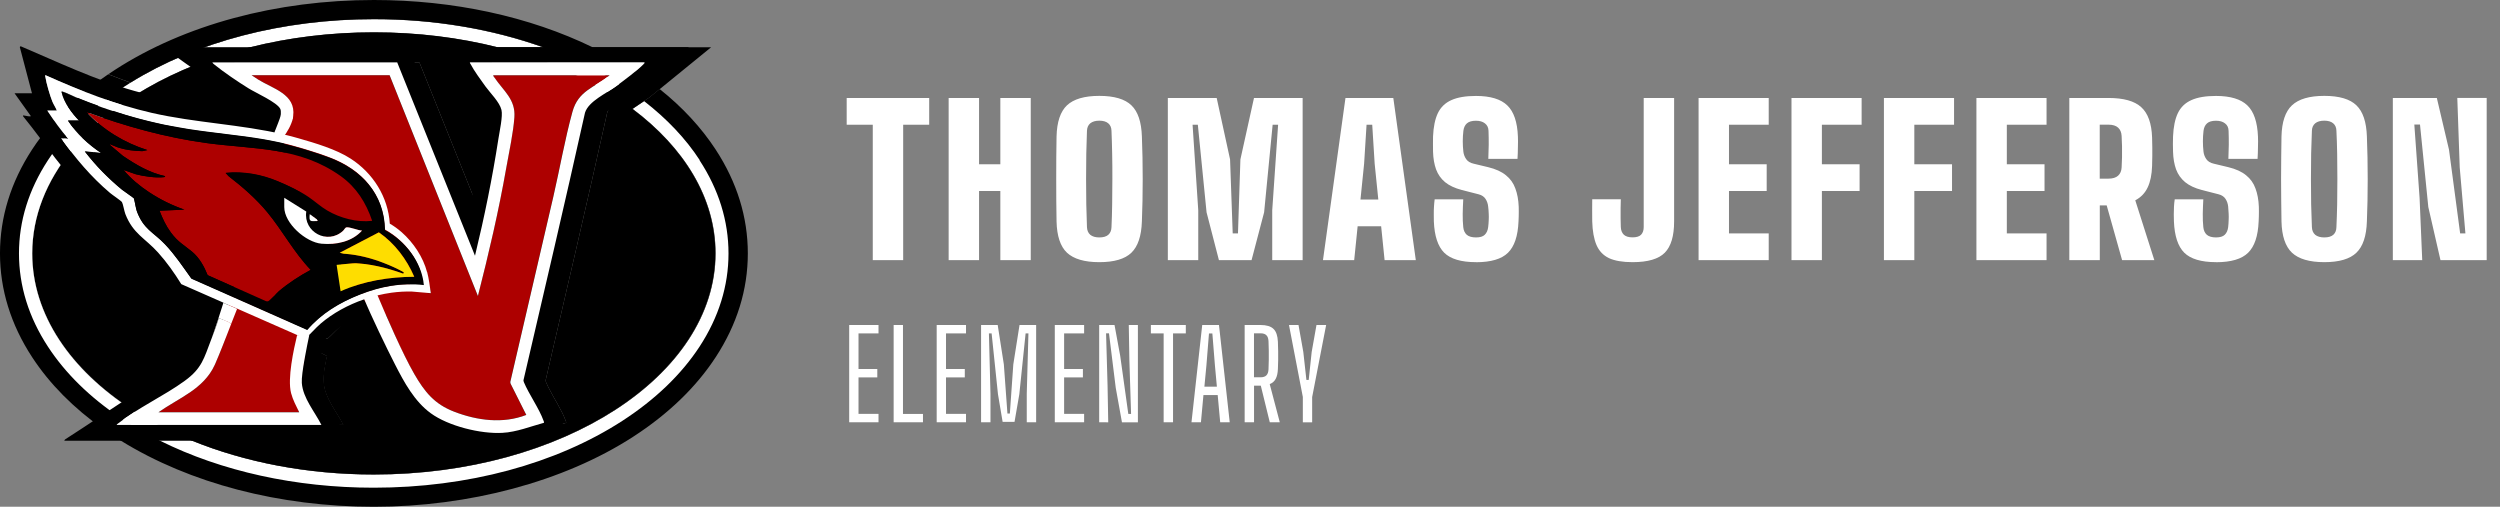 <svg viewBox="0 0 370 75" xmlns="http://www.w3.org/2000/svg" xmlns:xlink="http://www.w3.org/1999/xlink"><rect x="0" y="0" width="370" height="75" fill="#808080" stroke="none"/><clipPath id="a"><path d="m0 0h110.68v75h-110.68z"/></clipPath><g clip-path="url(#a)"><path d="m33.55 46.13c-.79 2.3-1.61 4.62-2.64 6.82-2.01 2.15-4.89 3.52-7.38 5.13-1.31.85-2.62 1.71-3.92 2.57-9.17-5.92-14.83-14.11-14.83-23.16 0-5.51 2.1-10.69 5.81-15.25 1.88 2.47 3.81 4.9 6.13 6.98.51.46 1.96 1.47 2.27 1.87.16.2.58 1.67.79 2.1 1.39 2.92 3.32 3.74 5.27 5.99 1.24 1.43 2.26 3.03 3.29 4.61l5.21 2.32z"/><path d="m50.84 62.89h-27.41c-.58-.31-1.15-.62-1.71-.94 2.79-1.99 6.18-3.6 8.91-5.59 2.53-1.84 2.83-3.32 3.9-6.11.4-1.04.8-2.08 1.12-3.15.06-.05 1.25.47 1.44.56.15.06.26.21.28.22 3.1 1.36 6.22 2.7 9.32 4.07.05.02.18.01.29.06.19.09 1.4.62 1.43.69-.28 1.33-.57 2.6-.47 3.98.17 2.26 1.92 4.25 2.9 6.21z"/><path d="m67.04 43.43-2.78-.24c-4.63-.16-9.99 1.73-13.51 4.73-.81.7-1.51 1.55-2.31 2.23l-18.34-8.07c-1.02-1.63-2.14-3.23-3.43-4.67-1.92-2.13-3.71-2.77-4.85-5.71-.16-.42-.36-1.53-.5-1.76-.13-.2-1.45-1.1-1.77-1.36-2.81-2.38-5.1-5.11-7.24-8.09l1.09.08c-.22-.24-.44-.49-.65-.74.38-.38.76-.75 1.16-1.12.31-.28.62-.56.94-.84.02-.02.04-.03.06-.05.42-.36.84-.71 1.28-1.05.03-.02.06-.05.08-.07.45-.36.91-.7 1.39-1.04.42-.3.85-.6 1.28-.89 2.21.77 4.45 1.44 6.74 1.96 7.24 1.66 14.62 1.71 21.75 3.77 2.47.71 5.57 1.62 7.71 3.01 3.31 2.13 5.54 5.65 5.79 9.62 2.56 1.47 4.77 4.3 5.51 7.16.27 1.03.41 2.11.55 3.16z"/><path d="m91.57 14.67c-.8.59-1.47 1.25-1.71 2.02-2.94 13.23-6.04 26.41-9.11 39.61l.05.24c.1.25.22.5.35.76.82 1.64 2 3.38 2.58 4.99.04.1.08.18.06.29-2.02.55-4.02 1.37-6.14 1.49-2.23.13-5.22-.4-7.72-1.38-1.1-.43-2.11-.95-2.91-1.53-2.4-1.75-3.93-4.58-5.26-7.18-1.29-2.51-2.41-5.13-3.48-7.74.59-.22 1.19-.34 1.8-.47 1.57-.33 2.97-.37 4.58-.32l5.05.39c-.45-2.36-.57-4.95-1.33-7.23-.73-2.17-2.46-4.63-4.15-6.17-.21-.19-1.15-.84-1.21-.98-.22-.47-.35-1.82-.57-2.48-2.42-7.33-9.35-9.58-16.07-11.43-.28-.08-1.34-.24-1.49-.35-.13-.09.05-.68-.12-1.06-.39-.85-2.92-2.06-4.23-2.78-.18-.1-.34-.19-.46-.27-1.56-.96-3.71-2.42-5.12-3.57-.09-.07-.21-.16-.24-.27h27.36l11.51 28.61c1.39-5.72 2.57-11.5 3.47-17.33.16-1.06.67-3.32.45-4.25-.27-1.15-1.67-2.51-2.38-3.49-.66-.92-1.69-2.32-2.19-3.29-.05-.09-.12-.14-.1-.26h8.09c1.52.58 2.98 1.2 4.39 1.88 1.6.76 3.13 1.59 4.58 2.47.57.34 1.13.7 1.67 1.06z"/><path d="m105.93 22.15c-2.14-3.27-4.91-6.27-8.3-8.97l-1.52 1.23-.8.54-1.7 1.15c7.66 5.74 12.29 13.21 12.29 21.39 0 18.08-22.64 32.73-50.57 32.73-9.87 0-19.08-1.83-26.86-4.99-1.76-.72-3.45-1.5-5.05-2.34-.58-.31-1.15-.62-1.71-.94-.72-.42-1.43-.85-2.12-1.29-9.17-5.92-14.83-14.11-14.83-23.16 0-5.51 2.1-10.69 5.81-15.25.68-.83 1.41-1.65 2.2-2.43.38-.38.76-.75 1.16-1.12.31-.28.62-.56.94-.84.02-.02.04-.03.06-.05.42-.36.84-.71 1.28-1.05.03-.02.06-.05.08-.07.45-.36.91-.7 1.39-1.04.42-.3.85-.6 1.28-.89.89-.6 1.81-1.17 2.77-1.72 8.93-5.14 20.7-8.26 33.59-8.26 6.47 0 12.66.79 18.35 2.22h6.73c-7.61-2.72-16.18-4.17-25.08-4.17-13.51 0-26.26 3.33-36.02 9.4-1.1-.39-2.19-.81-3.28-1.24-.82.56-1.62 1.13-2.38 1.73-.37.28-.73.57-1.09.87-.05.04-.1.08-.15.12-.49.4-.97.81-1.43 1.23-1.22 1.1-2.34 2.24-3.37 3.43-1.06 1.22-2.02 2.48-2.87 3.79-3.13 4.81-4.73 9.98-4.73 15.34s1.6 10.53 4.75 15.35c2.59 3.96 6.13 7.54 10.54 10.65.55.39 1.12.77 1.7 1.15.31.2.62.39.93.59 10.2 6.3 23.43 9.76 37.42 9.76s28.04-3.68 38.35-10.35c5.21-3.37 9.33-7.34 12.24-11.8 3.15-4.82 4.75-9.99 4.75-15.35s-1.6-10.53-4.75-15.35zm-16.03-8.54c.57.34 1.13.7 1.67 1.06.56-.41 1.18-.79 1.76-1.15.43-.27.84-.53 1.18-.78.36-.27.8-.6 1.27-.95-.68-.49-1.37-.96-2.09-1.43-.58-.37-1.16-.74-1.76-1.09h-11.01c1.52.58 2.98 1.2 4.39 1.88 1.6.76 3.13 1.59 4.58 2.47z"/><path d="m103.56 23.7c-2.08-3.19-4.85-6.11-8.24-8.74l-1.7 1.15c7.66 5.74 12.29 13.21 12.29 21.39 0 18.08-22.64 32.73-50.57 32.73-9.87 0-19.08-1.83-26.86-4.99-1.76-.72-3.45-1.5-5.05-2.34-.58-.31-1.15-.62-1.71-.94-.72-.42-1.43-.85-2.12-1.29-9.17-5.92-14.83-14.11-14.83-23.16 0-5.51 2.1-10.69 5.81-15.25.68-.83 1.41-1.65 2.2-2.43.38-.38.76-.75 1.16-1.12.31-.28.62-.56.94-.84.02-.02.04-.03.06-.05.42-.36.84-.71 1.28-1.05.03-.02.06-.05.08-.07.45-.36.91-.7 1.39-1.04.42-.3.85-.6 1.28-.89.89-.6 1.81-1.17 2.77-1.72 8.93-5.14 20.7-8.26 33.59-8.26 6.47 0 12.66.79 18.35 2.22h6.73c-7.61-2.72-16.18-4.17-25.08-4.17-13.51 0-26.26 3.33-36.02 9.4-.27.16-.53.33-.79.5-.61.4-1.21.8-1.79 1.21-.41.29-.81.59-1.21.89-.63.49-1.25.98-1.84 1.49-.74.63-1.44 1.28-2.11 1.94-.78.78-1.52 1.58-2.21 2.4-.82.98-1.58 2-2.26 3.04-2.85 4.36-4.29 9-4.29 13.8s1.44 9.45 4.29 13.8c2.57 3.93 6.17 7.47 10.72 10.52.22.15.45.3.68.45 1.65 1.07 3.39 2.06 5.21 2.96 9.05 4.5 20.05 6.94 31.6 6.94 13.88 0 26.95-3.51 36.81-9.9 4.87-3.16 8.71-6.85 11.41-10.97 2.85-4.36 4.29-9 4.29-13.8s-1.44-9.45-4.29-13.8zm-13.66-10.09c.57.34 1.13.7 1.67 1.06.56-.41 1.18-.79 1.76-1.15-.39-.27-.78-.53-1.18-.79-.16-.11-.33-.21-.49-.31-.69-.44-1.4-.86-2.13-1.27-1.17-.66-2.38-1.29-3.62-1.88h-4.99c1.52.58 2.98 1.2 4.39 1.88 1.6.76 3.13 1.59 4.58 2.47z" fill="#fff"/><path d="m93.62 16.11 1.7-1.15.8-.54 1.52-1.23 7.6-6.19h-17.52c-9.35-4.55-20.6-7-32.38-7-14.42 0-28.04 3.67-38.35 10.35-.32.21-.64.42-.95.63 1.09.43 2.18.85 3.28 1.24 9.76-6.06 22.51-9.39 36.02-9.39 8.9 0 17.47 1.45 25.08 4.17h-6.73c-5.69-1.44-11.88-2.22-18.35-2.22-12.89 0-24.66 3.12-33.59 8.26-.96.55-1.88 1.12-2.77 1.72 2.21.77 4.45 1.44 6.74 1.96 7.24 1.66 14.62 1.71 21.75 3.77 2.47.71 5.57 1.62 7.71 3.01 3.31 2.13 5.54 5.65 5.79 9.62 2.56 1.47 4.77 4.3 5.51 7.16.27 1.03.41 2.11.55 3.16l-2.78-.24c-4.63-.16-9.99 1.73-13.51 4.73-.81.7-1.51 1.55-2.31 2.23l-18.34-8.07c-1.02-1.63-2.14-3.23-3.43-4.67-1.92-2.13-3.71-2.77-4.85-5.71-.16-.42-.36-1.53-.5-1.76-.13-.2-1.45-1.1-1.77-1.36-2.81-2.38-5.1-5.11-7.24-8.09l1.09.08c-.22-.24-.44-.49-.65-.74-.78.79-1.52 1.6-2.2 2.43 1.88 2.47 3.81 4.9 6.13 6.98.51.46 1.96 1.47 2.27 1.87.16.2.58 1.67.79 2.1 1.39 2.92 3.32 3.74 5.27 5.99 1.24 1.43 2.26 3.03 3.29 4.61l5.21 2.32c-.79 2.3-1.61 4.62-2.64 6.82-2.01 2.15-4.89 3.52-7.38 5.13-1.31.85-2.62 1.71-3.92 2.57.69.44 1.39.88 2.12 1.29 2.79-1.99 6.18-3.6 8.91-5.59 2.53-1.84 2.83-3.32 3.9-6.11.4-1.04.8-2.08 1.12-3.15.06-.05 1.25.47 1.44.56.15.06.26.21.28.22 3.1 1.36 6.22 2.7 9.32 4.07.05.02.18.01.29.06.19.09 1.4.62 1.43.69-.28 1.33-.57 2.6-.47 3.98.17 2.26 1.92 4.25 2.9 6.21h-27.41c1.6.85 3.29 1.63 5.05 2.34 7.78 3.16 16.99 4.99 26.86 4.99 27.93 0 50.57-14.65 50.57-32.73 0-8.18-4.63-15.65-12.29-21.39zm-3.76.58c-2.94 13.23-6.04 26.41-9.11 39.61l.05.24c.1.25.22.5.35.76.82 1.64 2 3.38 2.58 4.99.04.1.08.18.06.29-2.02.55-4.02 1.37-6.14 1.49-2.23.13-5.22-.4-7.72-1.38-1.1-.43-2.11-.95-2.91-1.53-2.4-1.75-3.93-4.58-5.26-7.18-1.29-2.51-2.41-5.13-3.48-7.74.59-.22 1.19-.34 1.8-.47 1.57-.33 2.97-.37 4.58-.32l5.05.39c-.45-2.36-.57-4.95-1.33-7.23-.73-2.17-2.46-4.63-4.15-6.17-.21-.19-1.15-.84-1.21-.98-.22-.47-.35-1.82-.57-2.48-2.42-7.33-9.35-9.58-16.07-11.43-.28-.08-1.34-.24-1.49-.35-.13-.09.05-.68-.12-1.06-.39-.85-2.92-2.06-4.23-2.78-.18-.1-.34-.19-.46-.27-1.56-.96-3.71-2.42-5.12-3.57-.09-.07-.21-.16-.24-.27h27.36l11.51 28.61c1.39-5.72 2.57-11.5 3.47-17.33.16-1.06.67-3.32.45-4.25-.27-1.15-1.67-2.51-2.38-3.49-.66-.92-1.69-2.32-2.19-3.29-.05-.09-.12-.14-.1-.26h25.83c.04.16-.07.15-.13.22-.64.66-1.75 1.54-2.75 2.3-.47.36-.91.69-1.27.95-.34.25-.75.51-1.18.78-.58.36-1.2.74-1.76 1.15-.8.59-1.47 1.25-1.71 2.02z"/><path d="m43.37 11.86-2.51 8.74-7.8 27.28.8 5.38 11.95 1.73.6-4.85 6.34-3.25 5.79-.32 7.95-6.31-7.56-25.91-15.57-2.49z" fill="#ad0000"/><path d="m65.25 6.99 4.48 6.83 2.24 3c-.63 4.43-1.36 8.86-2.3 13.23l-9.2-23.06h-36.32c3.93 2.85 7.89 5.67 11.92 8.38l1.93 1.08c-6.08-.7-12.19-1.34-18.1-2.99-5.82-1.63-11.31-4.26-16.85-6.62l-.12.12 1.8 6.84h-2.58l2.43 3.4c-.32.08-.68-.07-1-.1-.11 0-.2-.08-.17.1 3.3 4.05 6.11 8.53 10.02 12.04.51.46 1.96 1.47 2.27 1.87.16.2.58 1.67.79 2.1 1.39 2.92 3.32 3.74 5.27 5.99 1.24 1.43 2.26 3.03 3.29 4.61l5.21 2.32c-.79 2.3-1.61 4.62-2.64 6.82-2.01 2.15-4.89 3.52-7.38 5.13-3.56 2.3-7.07 4.68-10.63 6.97l-.1.18h41.99s.16-.11.08-.15l-4.18-7.09c-.71-1.6-.47-2.61-.13-4.25.15-.69.66-3.11.95-3.59.08-.14.68-.63.86-.79.68-.58 1.45-1.1 2.23-1.53.27-.15 1.21-.66 1.45-.67.17 0 .09.03.13.11 2.22 4.93 4.87 12.22 9.24 15.56 3.18 2.43 8.9 3.87 12.87 3.49 3.03-.3 5.88-1.58 8.77-2.42v-.24l-3.86-7.6c3.06-13 5.97-26.06 9.06-39.03l3.87-2.62 9.12-7.42zm-17.69 55.9h-30.29c.02-.1.13-.16.21-.22 2.95-2.33 6.83-4.09 9.88-6.32 2.53-1.84 2.83-3.32 3.9-6.11.01-.03.02-.07.04-.1.42-1.11 1.43-4.2 1.77-5.33l-6.23-2.74c-1.02-1.63-2.14-3.23-3.43-4.67-1.92-2.13-3.71-2.77-4.85-5.71-.16-.42-.36-1.53-.5-1.76-.13-.2-1.45-1.1-1.77-1.36-2.81-2.38-5.1-5.11-7.24-8.09l1.09.08c-1.18-1.28-2.16-2.74-3.13-4.18h1.41c-.17-.46-.47-.87-.66-1.33-.36-.87-.9-2.73-1.04-3.66-.01-.07-.07-.23.02-.25 5.08 2.27 10.26 4.33 15.71 5.58.91.21 1.94.93 3.06 2.03.56.55 1.14 1.2 1.74 1.93 4.51 5.5 9.86 15.53 13.53 22.9.73 1.47 1.4 2.84 1.98 4.04.32.67.62 1.29.88 1.85.94 1.99 1.49 3.22 1.5 3.23-.28 1.33-.57 2.6-.47 3.98.17 2.26 1.92 4.25 2.9 6.21zm47.69-53.41c-.94.97-2.89 2.41-4.02 3.25-1.44 1.07-4.12 2.24-4.65 3.95-2.94 13.23-6.04 26.41-9.11 39.61l.05.24c.78 1.86 2.26 3.89 2.93 5.75.04.1.08.18.06.29-2.02.55-4.02 1.37-6.14 1.49-3.22.19-8.02-1-10.63-2.91-2.4-1.75-3.93-4.58-5.26-7.18-1.29-2.51-2.41-5.13-3.48-7.74.1-.04-.34-.74-1.1-1.91-.16-.24-.33-.5-.52-.78-.26-.39-.54-.81-.84-1.26-.62-.93-1.31-2-2.05-3.14-.61-.96-1.25-1.98-1.89-3.03-.23-.37-.45-.74-.67-1.12-.44-.75-.88-1.5-1.31-2.26-.14-.25-.28-.5-.41-.75-.65-1.2-1.27-2.4-1.82-3.57-.97-2.06-1.72-4.04-2.1-5.77-.1-.47-.17-.92-.22-1.35-.05-.49-.06-.95-.02-1.37.08-.99.41-1.8 1.04-2.37.21-.19-1.24-.24-1.47-.34 0 0-.01 0-.02-.01-.13-.09.05-.68-.12-1.06-.44-.97-3.66-2.4-4.7-3.05-1.56-.96-3.71-2.42-5.12-3.57-.09-.07-.21-.16-.24-.27h27.36l11.51 28.61c1.39-5.72 2.57-11.5 3.47-17.33.16-1.06.67-3.32.45-4.25-.27-1.15-1.67-2.51-2.38-3.49-.66-.92-1.69-2.32-2.19-3.29-.05-.09-.12-.14-.1-.26h25.83c.04.16-.07.15-.13.22z"/><path d="m43.41 51.95c-.5 2.13-.03 4.24.53 6.41.26 1-.11 1.73.33 2.65h-20.82c3.02-2.13 6.67-3.41 8.31-6.98.01-.03.03-.06.04-.09.03-.07.06-.13.09-.2.63-1.42 1.55-3.82 2.32-5.81.33-.86.64-1.64.88-2.23l9.13 3.75c.94 1.99.89 3.23.9 3.25-.03-.08-1.23-.61-1.43-.69-.11-.05-.23-.04-.29-.06z" fill="#ad0000"/><path d="m90.21 11.14c-2.28 1.86-4.64 2.26-5.5 5.41-1.11 4.04-1.88 8.46-2.83 12.57-2.11 9.14-4.25 18.28-6.37 27.42l.04.23 2.33 4.64c-3.47 1.34-7.26.83-10.65-.47-2.95-1.13-4.39-2.93-5.92-5.58-1.76-3.03-3.17-6.36-4.53-9.59-.61.13-1.21.25-1.8.47.1-.04-.34-.74-1.1-1.91 1.32-.46 2.69-.79 4.04-.98 1.03-.14 2.06-.2 3.05-.17l2.78.24c-.15-1.06-.28-2.13-.55-3.16-.57-2.18-1.99-4.34-3.76-5.9-.55-.48-1.14-.91-1.75-1.26-.25-3.97-2.49-7.49-5.79-9.62-2.14-1.39-5.24-2.3-7.71-3.01-.71-.21-1.42-.39-2.14-.56.08-.99.41-1.8 1.04-2.37.29.08.26-.17.29-.37.41-3.23-3.02-4.04-5.19-5.4l-.97-.64h20.43l13.07 32.68c1.61-6.28 3.08-12.59 4.2-18.98.4-2.3 1.03-5.2 1.2-7.48.19-2.65-1.6-3.88-2.92-5.83-.08-.12-.22-.23-.21-.38h17.22z" fill="#ad0000"/><path d="m63.76 43.43-2.78-.24c-.99-.04-2.01.02-3.05.17.09-.34.18-.71.26-1.1.08-.37.16-.75.24-1.15.06-.31.12-.64.17-.96.02-.14.05-.27.07-.41.14-.84.27-1.71.39-2.54.07-.52.14-1.04.21-1.53.06-.45.11-.89.16-1.29 1.77 1.56 3.19 3.72 3.76 5.9.27 1.03.41 2.11.55 3.16z" fill="#ad0000"/><path d="m95.25 9.48c-.94.97-2.89 2.41-4.02 3.25-1.44 1.07-4.12 2.24-4.65 3.95-2.94 13.23-6.04 26.41-9.11 39.61l.05.24c.78 1.86 2.26 3.89 2.93 5.75.04.1.08.18.06.29-2.02.55-4.02 1.37-6.14 1.49-3.22.19-8.02-1-10.63-2.91-2.4-1.75-3.93-4.58-5.26-7.18-1.29-2.51-3.57-7.24-4.64-9.85.59-.22 1.36-.43 1.97-.56 1.36 3.23 3.75 8.76 5.51 11.8 1.53 2.64 2.97 4.45 5.92 5.58 3.39 1.3 7.18 1.81 10.65.47l-2.33-4.64-.04-.23c2.12-9.14 4.26-18.28 6.37-27.42.95-4.11 1.72-8.54 2.83-12.57.86-3.14 3.22-3.55 5.5-5.41h-17.22c-.01.15.13.26.21.38 1.32 1.95 3.11 3.19 2.92 5.83-.16 2.28-.79 5.18-1.2 7.48-1.12 6.39-2.6 12.71-4.2 18.98l-13.07-32.68h-20.43l.97.64c2.18 1.36 5.61 2.16 5.19 5.4-.03.21 0 .45-.29.37-.27-.08-1.27-.23-1.47-.34 0 0-.01 0-.02-.01-.13-.09.05-.68-.12-1.06-.44-.97-3.66-2.4-4.7-3.05-1.56-.96-3.71-2.42-5.12-3.57-.09-.07-.2-.16-.24-.27h27.36l11.51 28.61c1.39-5.72 2.57-11.5 3.47-17.33.16-1.06.67-3.32.45-4.25-.27-1.15-1.67-2.51-2.38-3.49-.66-.92-1.69-2.32-2.19-3.29-.05-.09-.12-.14-.1-.26h25.83c.04.16-.07.15-.13.22z" fill="#fff"/><path d="m63.2 40.26c-.57-2.18-1.99-4.34-3.76-5.9-.55-.48-1.14-.91-1.75-1.26-.25-3.97-2.49-7.49-5.79-9.62-2.14-1.39-5.24-2.3-7.71-3.01-.71-.21-1.42-.39-2.14-.56-6.46-1.52-13.09-1.72-19.61-3.21-5.44-1.25-10.63-3.3-15.71-5.58-.09.03-.03.18-.02.25.14.93.68 2.78 1.04 3.66.19.46.49.87.66 1.33h-1.41c.97 1.44 1.95 2.9 3.13 4.18l-1.09-.08c2.14 2.98 4.43 5.71 7.24 8.09.31.27 1.64 1.16 1.77 1.36.15.23.34 1.34.5 1.76 1.14 2.94 2.94 3.58 4.85 5.71 1.29 1.43 2.41 3.03 3.43 4.67l6.23 2.74s0 0 .01 0c0 0 .02 0 .04.01l1.98.87 8.54 3.76 1.54.68c.8-.68 1.49-1.53 2.3-2.23 1.78-1.52 4.03-2.76 6.42-3.58 1.32-.46 2.69-.79 4.04-.98 1.03-.14 2.06-.2 3.05-.17l2.78.24c-.15-1.06-.28-2.13-.55-3.16zm-2.45 1.8c-.16 0-.32 0-.48 0h-.01c-.11 0-.23 0-.34.01s-.02 0-.02 0c-.06 0-.11 0-.17 0-.07 0-.13 0-.19.01-.07 0-.15.01-.23.02-.17.01-.33.03-.5.05-.12.01-.24.03-.36.04-.04 0-.08 0-.11.02-.04 0-.09.01-.13.02-.12.02-.23.03-.35.05-.41.07-.83.15-1.24.24-.08.02-.16.04-.23.05-.11.02-.21.05-.32.08-.03 0-.05.01-.08.02-.25.06-.49.13-.74.21-.09.02-.17.05-.26.08-.1.03-.19.06-.29.09-.08.02-.15.05-.23.08-.12.04-.23.08-.35.12-.25.09-.49.18-.74.27-.04.02-.08.03-.13.05-.09.04-.19.07-.28.11-.18.08-.37.15-.55.23-.36.16-.72.32-1.08.49-.18.09-.35.18-.53.27-.14.07-.29.15-.43.23-.12.06-.23.13-.35.19 0 0 0 0-.01 0-.09.05-.17.1-.26.15s-.18.11-.27.16-.18.11-.26.16c-.09.06-.17.11-.26.17s-.17.11-.26.17-.17.12-.26.18c-.08.06-.17.12-.25.18s-.17.12-.25.19c-.17.13-.33.26-.49.39-.24.2-.48.4-.71.62-.23.21-.46.43-.68.66-.09.1-.19.2-.28.3-.02.02-.04.04-.06.06-.09.1-.18.2-.27.3l-2.73-1.21-14.41-6.38c-.21-.29-.42-.59-.63-.88-.21-.3-.42-.6-.64-.9-.13-.19-.26-.37-.4-.55-.11-.15-.21-.29-.32-.44-.12-.16-.24-.32-.37-.48-.33-.43-.67-.84-1.02-1.24-.18-.2-.36-.39-.54-.59-.05-.06-.11-.11-.16-.17-.08-.08-.16-.16-.24-.24-.08-.07-.16-.15-.23-.22-.1-.1-.21-.19-.31-.28-.05-.04-.1-.09-.15-.13-.1-.09-.2-.17-.3-.25s-.2-.16-.29-.24c-.1-.08-.19-.16-.28-.24-.12-.1-.23-.2-.34-.31-.05-.04-.09-.08-.14-.13-.11-.1-.21-.21-.31-.32-.04-.05-.08-.09-.12-.14-.13-.14-.25-.3-.37-.46-.04-.05-.07-.1-.1-.15-.19-.28-.36-.59-.53-.94-.02-.05-.05-.1-.07-.15-.01-.03-.03-.06-.04-.09-.03-.07-.06-.14-.09-.22s-.06-.15-.09-.23c-.14-.4-.36-1.75-.43-1.88-.05-.09-1.5-1.07-1.74-1.27-.22-.18-.43-.36-.65-.54-.08-.07-.16-.13-.23-.2-.04-.04-.08-.07-.12-.11-.17-.15-.33-.3-.5-.45-.12-.11-.24-.22-.36-.34-.15-.14-.3-.28-.44-.42-.08-.08-.16-.16-.24-.23-.13-.13-.25-.25-.38-.38-.23-.24-.46-.48-.68-.72-.34-.36-.66-.74-.98-1.12-.1-.11-.19-.23-.28-.34-.06-.08-.13-.15-.19-.23-.07-.09-.15-.18-.22-.27-.08-.1-.16-.21-.24-.31l2.43.24c-1.91-1.28-3.66-2.88-4.93-4.81h1.64c-1.09-1.12-2.21-2.65-2.58-4.19-.02-.11 0-.14.11-.11.59.18 1.33.58 1.96.84.04.02.08.03.12.05 2.45.99 4.84 1.85 7.27 2.58.3.09.61.18.91.27h.02c.3.08.6.17.9.25.27.07.54.14.8.21.13.03.26.07.39.1.03 0 .05.02.08.02.15.04.3.08.45.11.04.01.09.02.13.03.07.02.14.03.21.05.18.05.37.09.55.13.14.03.29.07.43.1.15.04.31.07.46.1.17.04.35.08.52.11.09.02.17.04.26.05h.03c.24.05.48.1.71.14h.04c.2.04.39.08.59.11.24.04.48.09.72.13.21.04.42.07.63.11.16.03.32.05.48.08.11.02.22.04.33.05.18.03.36.05.54.08.23.03.45.07.68.1s.45.06.68.09.45.06.68.09c1.8.23 3.6.44 5.4.68.12.02.24.03.36.05.19.03.37.05.56.08.18.03.37.05.55.08.15.02.29.05.44.07s.29.05.44.07c.18.03.36.06.54.09s.36.06.54.1c.36.07.72.13 1.07.21.18.04.36.07.54.11s.36.08.53.12c.08.02.16.04.25.06.1.02.19.05.29.07.17.04.34.08.51.13.03 0 .05.01.08.02.16.04.32.08.48.13.11.03.21.06.32.09.43.12.88.25 1.33.38.18.05.36.11.55.17.46.14.91.28 1.36.43.11.04.23.08.34.11.11.04.23.08.34.12.22.08.45.16.67.24.13.04.25.09.37.14.15.06.3.11.44.17.15.06.29.12.44.18.18.08.35.16.52.24.11.05.22.1.33.16.12.06.24.12.36.19.06.03.11.06.17.09.07.04.13.07.2.11.05.03.1.06.15.09.22.13.43.26.63.4.05.03.1.07.15.1.19.13.37.26.54.39.05.04.1.08.16.12.1.07.19.15.28.23.22.19.44.39.65.59.1.1.21.2.31.31.09.09.18.19.26.29.01.01.03.03.04.05.09.1.17.2.26.31v.01c.07.08.13.17.19.25.02.03.05.06.07.09.04.06.09.11.13.17.07.1.14.2.21.3.03.04.06.09.09.14 0 .01.01.02.02.04.03.05.06.09.09.14s.06.11.1.16c.1.16.19.32.27.49.03.06.07.13.1.19.03.07.06.13.09.19.04.08.07.16.11.24.06.14.12.27.17.41.02.05.04.11.06.16.05.14.1.27.14.41.02.06.04.12.06.18.02.07.04.15.06.22.01.05.03.1.04.15.03.12.06.25.09.37.01.04.02.08.03.12 0 .04.02.09.03.13.02.1.04.19.05.29.02.13.04.25.06.38.02.11.03.22.04.33v.05c0 .06.01.13.02.19 0 .1.02.19.02.29 0 .08.01.16.01.24v.17.17c.08.04.15.08.22.12.08.04.15.08.22.13.04.02.08.05.12.07.07.04.13.08.19.12.05.03.11.07.16.11.15.1.29.2.43.3.08.06.17.13.25.19.07.06.15.12.22.18.16.13.31.26.46.4.04.04.08.07.12.11.12.11.24.22.35.34.08.08.15.16.22.23.06.07.12.13.18.2.05.05.09.1.13.15s.09.1.13.15c.07.08.14.17.21.26.04.04.07.09.1.13.1.13.2.26.29.4.03.04.06.09.09.13.05.07.1.14.14.21.06.09.11.17.16.26.05.08.1.16.14.24.02.03.04.06.05.1.06.1.11.2.16.3.03.06.06.12.09.18.01.02.02.04.03.06.04.09.08.18.12.27.04.1.09.2.13.3s.08.2.12.3.07.2.1.3c.04.1.07.21.09.31.06.19.1.38.14.58 0 .03.01.07.02.1.02.07.03.14.04.21.02.09.03.18.04.27 0 .05.02.11.02.16v.07c0 .06.02.12.02.18-.67-.08-1.34-.11-1.99-.11z" fill="#fff"/><path d="m34.21 47.93c-.77 1.98-1.69 4.38-2.32 5.81.83-1.88 1.42-3.96 2.2-5.86.04.02.08.04.12.05z" fill="#ad0000"/><g fill="#fff"><path d="m35.09 45.71c-.24.59-.55 1.37-.88 2.23-.04-.02-.08-.03-.12-.05-.02-.01-.14-.16-.28-.22-.19-.08-1.38-.61-1.44-.56-.31 1.03-.69 2.04-1.08 3.04.42-1.11 1.43-4.2 1.77-5.33h.01z"/><path d="m33.06 44.81s.02-.07.03-.1c.06-.05 2.02.86 2.05.87-.02.04-2.08-.78-2.08-.78z"/><path d="m47.56 62.89h-30.29c.02-.1.13-.16.21-.22 2.95-2.33 6.83-4.09 9.88-6.32 2.53-1.84 2.83-3.32 3.9-6.11.01-.03.02-.07.04-.1.39-1 .77-2.01 1.08-3.04.06-.05 1.25.47 1.44.56.14.06.26.21.28.22.04.02.08.04.12.05-.77 1.98-1.69 4.38-2.32 5.81-.03.07-.06.13-.09.2-.01.03-.03.06-.04.09-1.64 3.57-5.29 4.85-8.31 6.98h20.82c-.44-.92-.94-1.83-1.2-2.83-.56-2.17.38-6.44.89-8.57.05.02 1.77-.08 1.8 0-.28 1.33-1.2 5.69-1.1 7.07.17 2.26 1.92 4.25 2.9 6.21z"/></g><path d="m55.07 32.72c-2.23.27-4.73-.4-6.65-1.53-.97-.57-1.8-1.34-2.72-1.97-1.34-.92-3.08-1.74-4.59-2.37-2.44-1.02-5.07-1.5-7.72-1.24l.43.47c2.08 1.61 4.07 3.33 5.75 5.36 2.26 2.74 3.94 5.95 6.42 8.52-1.69.91-3.31 1.96-4.77 3.2-.28.24-1.32 1.33-1.49 1.41-.13.06-.26.06-.39 0l-8.61-3.84c-.51-1.28-1.23-2.59-2.31-3.48-1.26-1.03-2.07-1.42-3.12-2.82-.73-.98-1.25-2.1-1.69-3.24l3.68-.16c-1.87-.65-3.59-1.5-5.24-2.59-1.39-.92-2.7-2-3.76-3.28l1.8.63c1.13.31 3.04.58 4.19.43.11-.01.23-.05.12-.16-2.28-.49-4.31-1.7-6.21-2.99l-1.93-1.63c-.01-.16.14-.04.21-.02.4.14.77.34 1.18.46 1.09.33 2.29.47 3.43.49l.74-.16c-3.38-1.06-6.62-3.02-9-5.63 5.75 2.11 11.72 3.78 17.82 4.6 7.06.95 13.66.52 19.78 4.87 2.33 1.66 3.77 3.95 4.67 6.63z" fill="#ad0000"/><path d="m56.99 34.04c-.11-5.34-3.48-8.94-8.28-10.73-1.67-.62-3.57-1.21-5.29-1.68-5.67-1.55-11.57-1.72-17.33-2.78-5.21-.96-9.88-2.42-14.78-4.39-.64-.26-1.45-.71-2.08-.89-.11-.03-.14 0-.11.11.36 1.54 1.49 3.07 2.58 4.19h-1.64c1.27 1.93 3.02 3.53 4.93 4.81l-2.43-.24c1.61 2.09 3.48 3.99 5.52 5.67.25.2 1.69 1.18 1.74 1.27.07.13.29 1.48.43 1.88.95 2.66 2.43 3.1 4.17 4.91 1.46 1.52 2.68 3.38 3.91 5.08l17.14 7.59c2.09-2.43 4.8-4.06 7.77-5.23 3.08-1.21 6.16-1.8 9.49-1.42-.31-3.41-2.77-6.55-5.75-8.13zm-15.77 9.11c-.28.24-1.32 1.33-1.49 1.41-.13.06-.26.06-.39 0l-8.61-3.84c-.51-1.28-1.23-2.59-2.31-3.48-1.26-1.03-2.07-1.42-3.12-2.82-.73-.98-1.25-2.1-1.69-3.24l3.68-.16c-1.87-.65-3.59-1.5-5.24-2.59-1.39-.92-2.7-2-3.76-3.28l1.8.63c1.13.31 3.04.58 4.19.43.11-.01.23-.05.11-.16-2.28-.49-4.31-1.7-6.21-2.99l-1.93-1.63c-.01-.16.14-.04.21-.01.4.14.77.34 1.18.46 1.09.33 2.29.47 3.43.49l.74-.16c-3.38-1.06-6.62-3.02-9-5.63 5.75 2.12 11.72 3.78 17.82 4.6 7.06.95 13.66.52 19.78 4.87 2.33 1.66 3.77 3.95 4.67 6.63-2.23.27-4.73-.4-6.65-1.53-.97-.57-1.8-1.34-2.72-1.97-1.34-.92-3.08-1.74-4.59-2.37-2.44-1.02-5.07-1.5-7.72-1.24l.43.47c2.08 1.6 4.07 3.33 5.75 5.36 2.26 2.74 3.94 5.95 6.42 8.52-1.69.91-3.31 1.96-4.77 3.2zm5.79-10.44c-1.06.02-1.3.2-1.17-1.01l1.06.78.12.23zm.59 3.37c-2.32-.21-5.52-3-5.52-5.43v-1.37l3.25 2.03c-.46 3.03 3.15 4.97 5.44 2.85.18-.16.3-.48.51-.51.5-.08 1.73.47 2.31.47-1.48 1.66-3.83 2.14-5.99 1.95zm2.81 7.03-.59-3.91 2.62-.24c.09 0 .19 0 .28.01 2.35.11 4.78.75 6.98 1.54l.07-.22c-.91-.51-1.94-.98-3.01-1.39-1.82-.69-3.77-1.18-5.57-1.33-.1-.01-.2-.02-.3-.02l-.6-.15 5.79-3.02c2.34 1.61 4.12 3.98 5.24 6.58-3.73.02-7.51.62-10.92 2.15z"/><path d="m61.33 40.96c-3.73.02-7.51.62-10.92 2.15l-.59-3.91c.17-.02.34-.03.51-.05.35-.03.7-.06 1.05-.1.3-.03.6-.05.89-.08.32-.03.63 0 .95.03.3.02.6.05.89.09.61.08 1.22.19 1.82.32s1.2.28 1.8.46c.59.17 1.17.36 1.74.56.02 0 .22.08.22.08l.07-.22c-.91-.51-1.94-.98-3.01-1.39-1.79-.7-3.69-1.18-5.57-1.33-.1-.01-.2-.02-.3-.02l-.6-.14 5.79-3.02c2.34 1.61 4.12 3.98 5.24 6.58z" fill="#fedd00"/><path d="m42.08 29.28 3.25 2.03c-.46 3.03 3.15 4.97 5.44 2.85.18-.16.3-.48.51-.51.5-.08 1.73.47 2.3.47-1.48 1.66-3.83 2.14-5.99 1.95-2.32-.21-5.52-3-5.52-5.43v-1.37z" fill="#fff"/><path d="m47.01 32.71c-1.07.02-1.3.2-1.17-1.02l1.06.78.12.23z" fill="#fff"/><path d="m40.73 19.28c-.08.21-.15.42-.16.65 0 .25.09.51.29.67.19.16.49.2.71.08.11-.07.2-.17.28-.27.69-.89 1.25-1.87 1.52-2.96.02-.08-.03-.24-.08-.31-.05-.08-.15-.1-.24-.11-.49-.06-1.35-.59-1.47-.07-.19.78-.65 1.77-.84 2.32z" fill="#fff"/></g><g fill="#fff"><path d="m129.17 38.5v-20.04h-3.86v-3.96h12.21v3.96h-3.85v20.04zm11.23 0v-24h4.5v9.81h3.15v-9.81h4.5v24h-4.5v-10.23h-3.15v10.23zm22.3.3c-2.2 0-3.79-.47-4.79-1.4-.98-.93-1.49-2.47-1.54-4.63-.02-.98-.04-2-.04-3.06-.01-1.06-.01-2.13-.01-3.22s0-2.17.01-3.23c0-1.06.02-2.08.04-3.06.05-2.15.57-3.69 1.54-4.61.99-.93 2.59-1.4 4.79-1.4s3.79.47 4.75 1.4c.96.92 1.48 2.45 1.55 4.61.04 1 .07 2.03.09 3.09s.03 2.13.03 3.22-.01 2.15-.03 3.21c-.02 1.05-.05 2.07-.09 3.05-.07 2.16-.59 3.7-1.55 4.63s-2.54 1.4-4.75 1.4zm0-3.66c.59 0 1.03-.13 1.33-.39.3-.27.46-.65.47-1.14.05-1.02.08-2.14.1-3.36s.03-2.48.03-3.76 0-2.55-.03-3.77c-.02-1.22-.06-2.34-.1-3.36-.01-.48-.17-.85-.48-1.11s-.75-.39-1.32-.39-1.01.13-1.34.39c-.31.26-.47.63-.49 1.11-.04 1.02-.07 2.14-.1 3.36-.02 1.22-.03 2.48-.03 3.77s.01 2.55.03 3.76c.03 1.22.06 2.34.1 3.36.02.49.18.87.49 1.14.32.26.76.39 1.34.39zm10.14 3.36v-24h7.23l1.98 9.09.39 10.95h.78l.36-10.95 2.01-9.09h7.2v24h-4.5v-7.38l.87-12.66h-.81l-1.26 12.96-1.86 7.08h-4.83l-1.83-7.08-1.29-12.96h-.78l.84 12.66v7.38zm22.96 0 3.33-24h7.08l3.33 24h-4.62l-.51-5.01h-3.48l-.51 5.01zm5.55-8.97h2.64l-.54-5.31-.36-5.76h-.84l-.36 5.76zm17.1 9.27c-2.2 0-3.77-.47-4.71-1.4-.93-.93-1.44-2.47-1.53-4.63 0-.32-.01-.67-.01-1.05s0-.77.03-1.15c.02-.39.06-.75.1-1.07h4.23c-.04.73-.07 1.45-.08 2.16 0 .71.01 1.36.08 1.95.05.49.22.87.52 1.14.31.26.76.39 1.37.39s1.02-.13 1.29-.39c.28-.27.45-.65.51-1.14.04-.34.07-.67.08-1.01.02-.34.02-.67 0-1-.01-.34-.04-.68-.08-1.02-.04-.42-.17-.8-.39-1.14s-.57-.57-1.05-.69l-2.46-.63c-1.04-.27-1.87-.66-2.48-1.16-.61-.51-1.05-1.14-1.33-1.89-.27-.75-.42-1.62-.45-2.62-.01-.44-.01-.83-.01-1.17s0-.71.01-1.08c.06-1.43.3-2.59.72-3.47.43-.88 1.1-1.52 2.01-1.92.91-.41 2.12-.61 3.63-.61 2.13 0 3.67.47 4.63 1.4.96.92 1.49 2.45 1.57 4.61.02.43.02.95 0 1.57 0 .62-.03 1.19-.06 1.73h-4.32c.03-.69.05-1.38.06-2.07 0-.69 0-1.38-.03-2.07-.01-.48-.19-.85-.53-1.11-.33-.26-.77-.39-1.33-.39-.6 0-1.04.13-1.34.39-.29.26-.46.63-.52 1.11-.06.51-.09 1.02-.09 1.55s.03 1.03.09 1.55c.05.4.19.76.42 1.09s.6.56 1.11.67l2.13.51c1.12.27 2 .67 2.64 1.2.65.52 1.11 1.17 1.39 1.95.29.77.46 1.67.5 2.7 0 .23.01.47.01.72s0 .5-.01.75-.02.49-.03.72c-.09 2.16-.61 3.7-1.56 4.63-.94.93-2.52 1.4-4.74 1.4zm23.17 0c-1.47 0-2.64-.2-3.5-.6-.85-.41-1.46-1.06-1.84-1.94-.38-.89-.59-2.06-.63-3.49 0-.48-.01-1.02-.01-1.64s0-1.16.01-1.64h4.23c0 .36-.02.8-.03 1.31v1.51c0 .5.02.93.03 1.29.02.49.17.87.45 1.14.28.26.71.39 1.29.39s1.01-.13 1.26-.39c.26-.27.39-.65.39-1.14v-19.1h4.5v18.27c0 2.16-.46 3.7-1.38 4.63-.91.93-2.5 1.4-4.77 1.4zm9.77-.3v-24h10.38v3.96h-5.88v5.85h5.58v3.96h-5.58v6.27h5.88v3.96zm13.75 0v-24h10.38v3.96h-5.88v5.85h5.58v3.96h-5.58v10.23zm13.68 0v-24h10.38v3.96h-5.88v5.85h5.58v3.96h-5.58v10.23zm13.69 0v-24h10.38v3.96h-5.88v5.85h5.58v3.96h-5.58v6.27h5.88v3.96zm13.75 0v-24h5.79c2.24 0 3.86.45 4.85 1.36 1 .9 1.54 2.4 1.61 4.49.02.56.03 1.05.03 1.47.01.42.01.84 0 1.26 0 .42-.01.91-.03 1.47-.04 1.3-.26 2.37-.66 3.2-.39.83-1 1.46-1.83 1.9l2.82 8.85h-4.77l-2.28-8.1h-1.02v8.1h-4.5zm4.5-12.06h1.29c.63 0 1.11-.15 1.43-.44s.49-.69.52-1.21c.03-.49.05-1 .06-1.53.01-.54.01-1.08 0-1.6-.01-.54-.03-1.06-.06-1.55-.03-.53-.21-.94-.52-1.22-.32-.29-.8-.44-1.43-.44h-1.29v7.98zm17.22 12.36c-2.2 0-3.77-.47-4.71-1.4-.93-.93-1.44-2.47-1.53-4.63-.01-.32-.02-.67-.02-1.05s.01-.77.03-1.15c.02-.39.06-.75.11-1.07h4.23c-.04.73-.07 1.45-.08 2.16s.02 1.36.08 1.95c.05.49.22.87.52 1.14.31.26.76.39 1.36.39s1.02-.13 1.29-.39c.28-.27.45-.65.51-1.14.04-.34.06-.67.07-1.01.02-.34.02-.67 0-1-.01-.34-.04-.68-.07-1.02-.04-.42-.17-.8-.39-1.14s-.57-.57-1.05-.69l-2.46-.63c-1.04-.27-1.86-.66-2.47-1.16-.61-.51-1.06-1.14-1.34-1.89-.27-.75-.42-1.62-.45-2.62-.01-.44-.02-.83-.02-1.17s0-.71.02-1.08c.06-1.43.3-2.59.72-3.47.43-.88 1.1-1.52 2.01-1.92.91-.41 2.12-.61 3.63-.61 2.13 0 3.68.47 4.64 1.4.96.92 1.48 2.45 1.57 4.61.02.43.02.95 0 1.57 0 .62-.03 1.19-.06 1.73h-4.32c.03-.69.05-1.38.06-2.07 0-.69 0-1.38-.03-2.07-.01-.48-.18-.85-.53-1.11-.33-.26-.77-.39-1.33-.39-.6 0-1.04.13-1.33.39s-.46.63-.52 1.11c-.06.51-.09 1.02-.09 1.55s.03 1.03.09 1.55c.05.4.19.76.42 1.09s.6.56 1.11.67l2.13.51c1.12.27 2 .67 2.64 1.2.65.52 1.11 1.17 1.39 1.95.29.77.46 1.67.5 2.7 0 .23.01.47.01.72s0 .5-.01.75-.02.49-.03.72c-.09 2.16-.61 3.7-1.56 4.63-.94.93-2.52 1.4-4.74 1.4zm16.02 0c-2.2 0-3.8-.47-4.79-1.4-.98-.93-1.5-2.47-1.55-4.63-.02-.98-.04-2-.04-3.06-.01-1.06-.02-2.13-.02-3.22s0-2.17.02-3.23c0-1.06.02-2.08.04-3.06.05-2.15.57-3.69 1.55-4.61.99-.93 2.58-1.4 4.79-1.4s3.79.47 4.75 1.4c.96.92 1.48 2.45 1.55 4.61.04 1 .07 2.03.09 3.09s.03 2.13.03 3.22-.01 2.15-.03 3.21c-.02 1.05-.05 2.07-.09 3.05-.07 2.16-.58 3.7-1.55 4.63-.96.93-2.54 1.4-4.75 1.4zm0-3.66c.59 0 1.03-.13 1.33-.39.3-.27.45-.65.46-1.14.05-1.02.08-2.14.11-3.36.02-1.22.03-2.48.03-3.76s-.01-2.55-.03-3.77-.06-2.34-.11-3.36c-.01-.48-.17-.85-.48-1.11s-.75-.39-1.32-.39-1.02.13-1.34.39c-.31.26-.48.63-.49 1.11-.04 1.02-.08 2.14-.11 3.36-.02 1.22-.03 2.48-.03 3.77s.01 2.55.03 3.76c.03 1.22.07 2.34.11 3.36.02.49.18.87.49 1.14.32.26.77.39 1.34.39zm10.14 3.36v-24h6.51l1.8 7.65 1.65 12.39h.78l-.84-9.75-.36-10.29h4.35v24h-6.84l-1.8-7.86-1.23-12.21h-.84l.78 10.86.39 9.21z"/><path d="m125.68 62.5v-14.4h4.34v1.24h-2.96v5.27h2.78v1.24h-2.78v5.4h2.96v1.24h-4.34zm6.58 0v-14.4h1.38v13.16h2.96v1.24zm6.37 0v-14.4h4.34v1.24h-2.96v5.27h2.78v1.24h-2.78v5.4h2.96v1.24h-4.34zm6.57 0v-14.4h2.46l.91 5.83.53 7.27h.36l.51-7.27.92-5.83h2.46v14.4h-1.39v-4.23l.25-8.93h-.42l-.93 9-.71 4.1h-1.76l-.69-4.1-.94-9h-.4l.23 8.93v4.23zm10.91 0v-14.4h4.34v1.24h-2.96v5.27h2.78v1.24h-2.78v5.4h2.96v1.24h-4.34zm6.57 0v-14.4h2.27l.84 4.56 1.2 8.6h.41l-.25-7.93-.09-5.23h1.35v14.4h-2.36l-.92-5.11-1-8.06h-.43l.22 7.76.1 5.41zm9.54 0v-13.16h-1.89v-1.24h5.17v1.24h-1.89v13.16zm4.12 0 1.59-14.4h2.48l1.59 14.4h-1.41l-.37-4.03h-2.11l-.37 4.03h-1.41zm1.91-5.27h1.85l-.29-3.15-.38-4.73h-.5l-.38 4.73zm5.96 5.27v-14.4h2.35c.88 0 1.52.19 1.92.58.4.38.61 1.02.65 1.9.02.51.03.99.04 1.44s0 .89 0 1.31-.02.84-.04 1.27c-.02.61-.13 1.09-.32 1.46s-.49.63-.89.79l1.49 5.65h-1.48l-1.33-5.42h-1v5.42h-1.38zm1.38-6.66h.96c.4 0 .7-.1.88-.29.19-.19.29-.49.31-.89.02-.45.03-.91.04-1.38s0-.93 0-1.4-.02-.93-.04-1.38c-.02-.4-.12-.7-.31-.88-.18-.19-.47-.29-.87-.29h-.97v6.5zm7.23 6.66v-3.75l-2.05-10.65h1.41l.71 3.99.46 4.14h.34l.44-4.14.71-3.99h1.43l-2.07 10.67v3.74h-1.39z"/></g></svg>